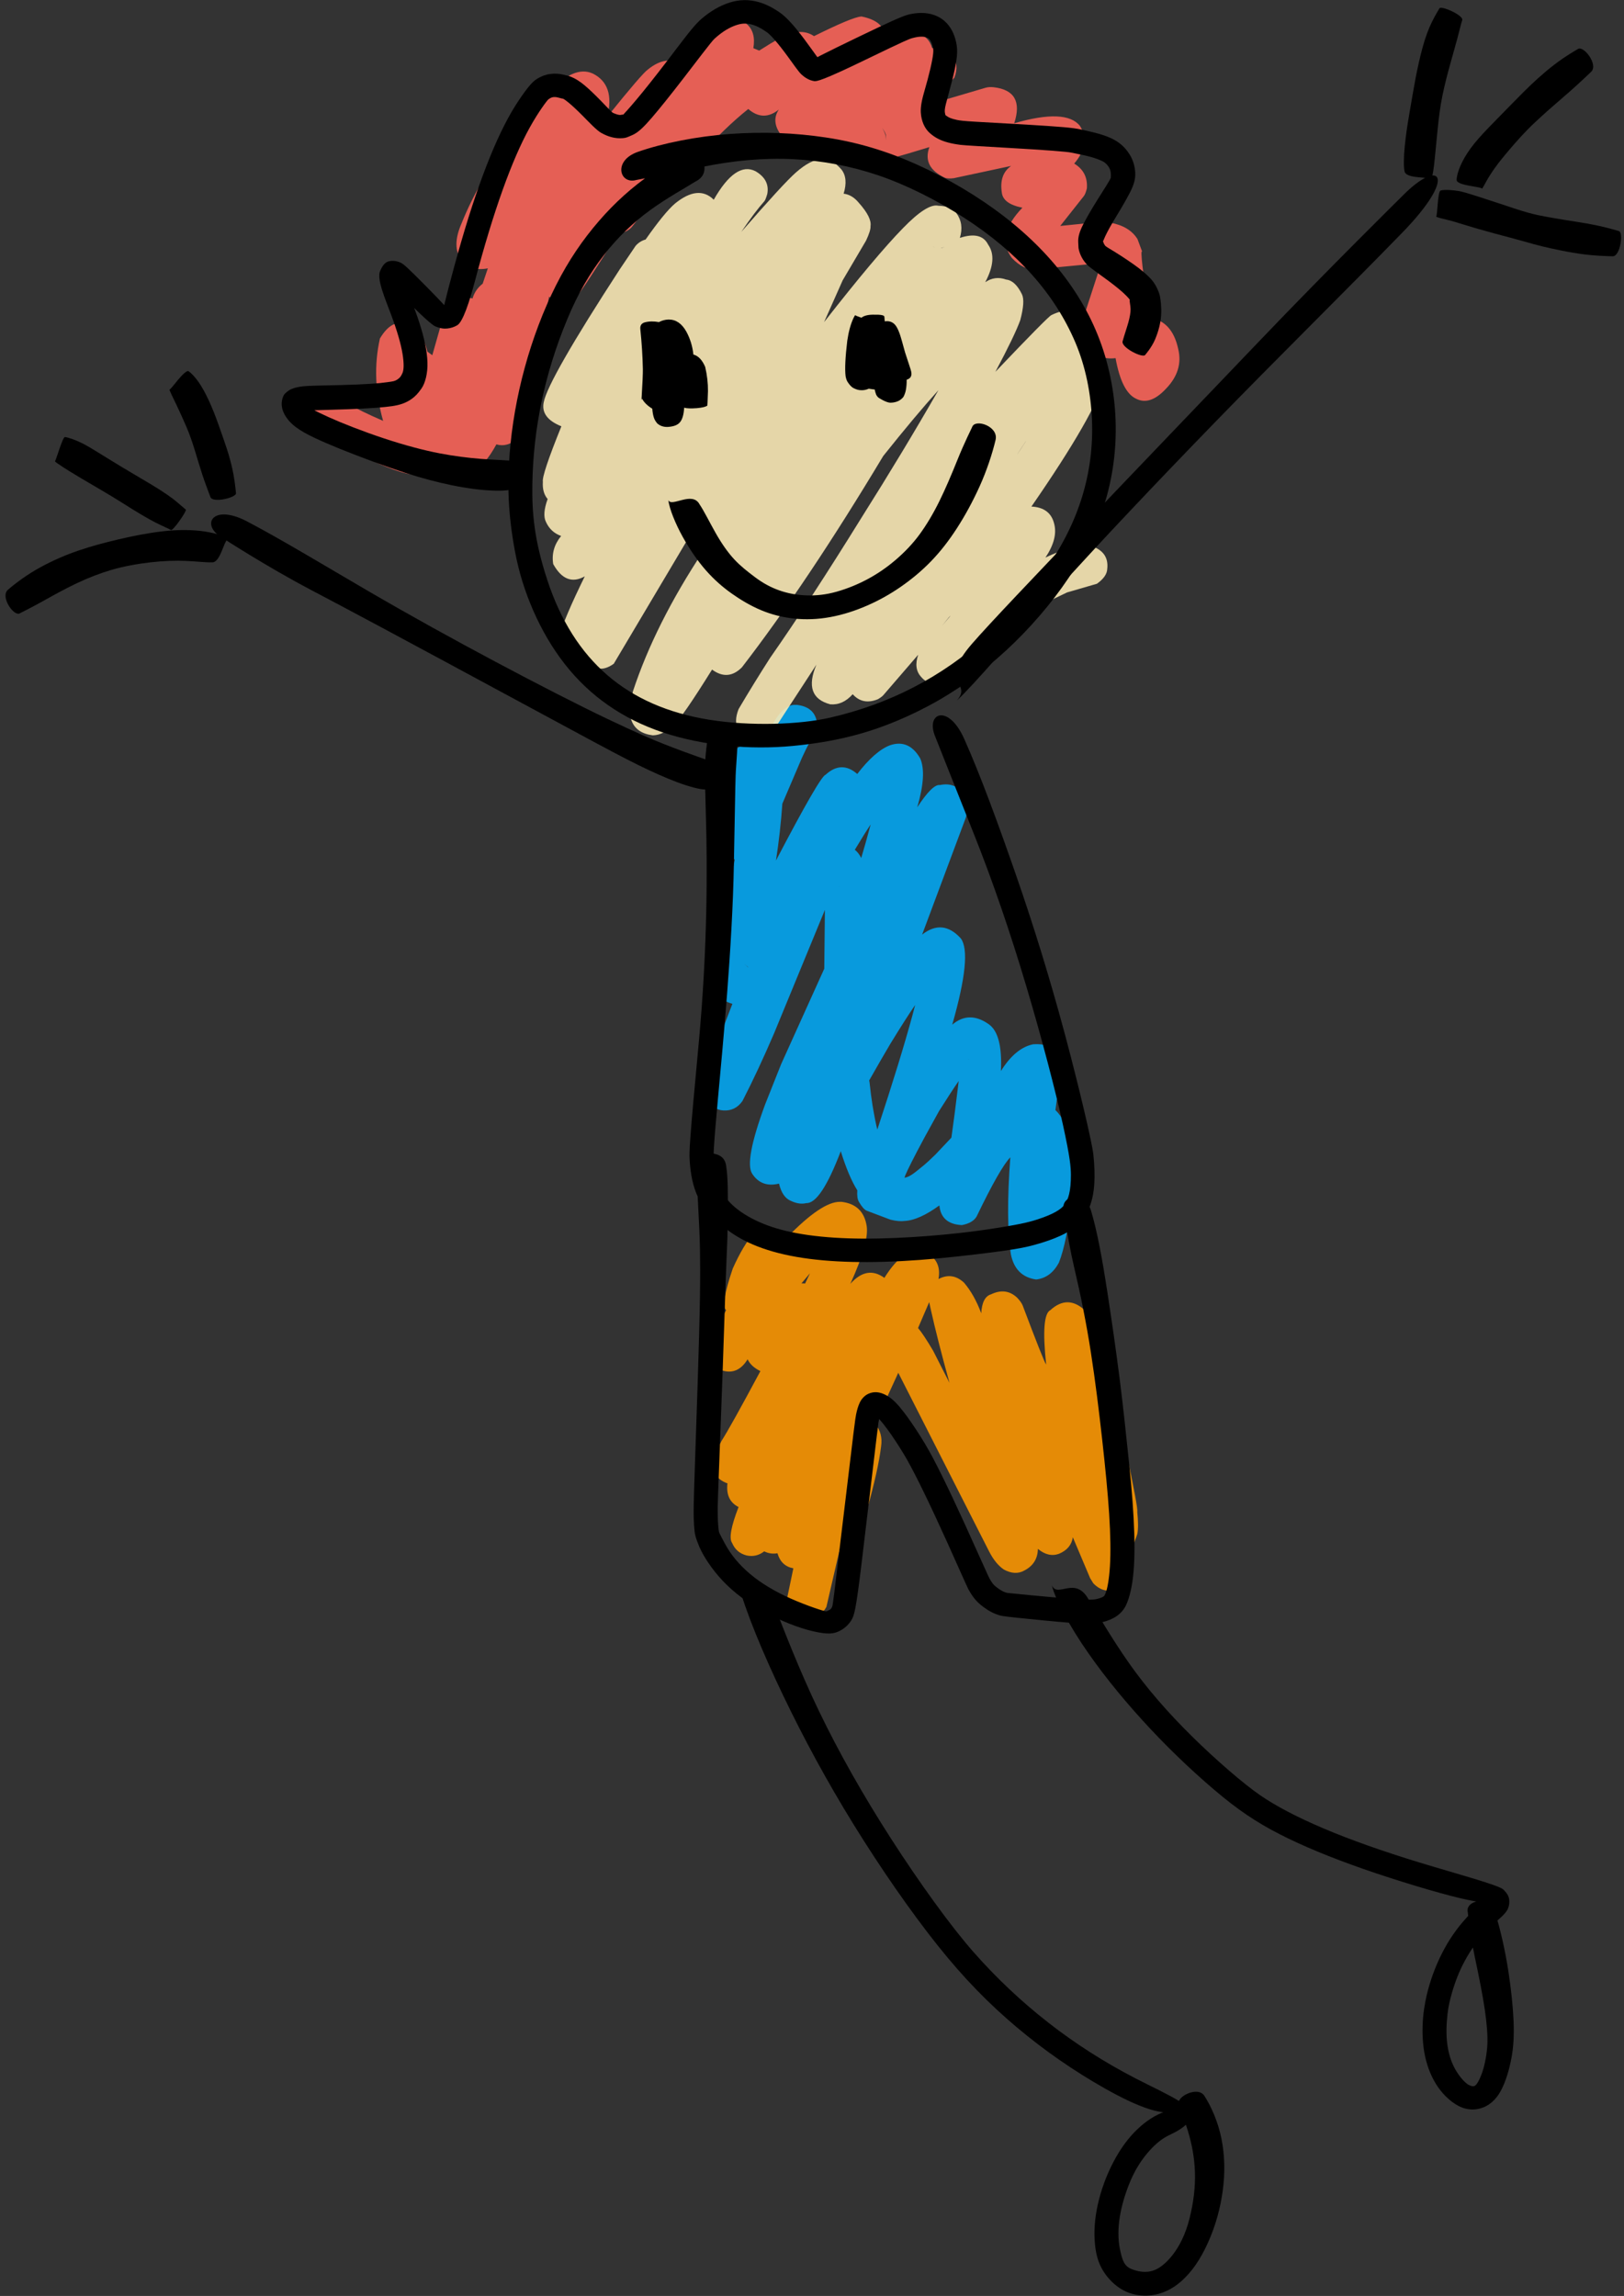 <?xml version="1.0" encoding="UTF-8"?><svg xmlns="http://www.w3.org/2000/svg" xmlns:xlink="http://www.w3.org/1999/xlink" height="453.9" preserveAspectRatio="xMidYMid meet" version="1.0" viewBox="1114.4 559.2 321.1 453.9" width="321.1" zoomAndPan="magnify"><rect x="1114.4" y="559.2" width="321.1" height="453.9" fill="#333333" stroke="none"/><g><g fill="#03a9f4" fill-opacity=".878" id="change1_1"><path d="M1286.544,722.195L1286.347,722.938Q1285.552,725.908,1284.682,728.822Q1284.57,728.596,1284.446,728.39Q1284.392,728.274,1284.047,727.818Q1283.769,727.467,1283.416,727.199Q1285.436,723.848,1286.544,722.195 M1280.251,734.42L1280.273,734.422Q1280.295,734.424,1280.316,734.425Q1280.338,734.427,1280.36,734.428L1280.382,734.429L1280.404,734.43Q1280.426,734.431,1280.448,734.432Q1280.47,734.433,1280.492,734.433L1280.514,734.434L1280.514,734.434Q1280.453,734.434,1280.393,734.432L1280.363,734.432Q1280.334,734.431,1280.304,734.43Q1280.275,734.429,1280.246,734.427Q1280.239,734.427,1280.233,734.427L1280.238,734.42L1280.251,734.42 M1261.646,749.848L1261.728,749.904Q1261.972,750.074,1262.174,750.259Q1262.241,750.321,1262.303,750.385L1262.291,750.385L1262.314,750.414L1262.302,750.414L1262.294,750.431Q1262.169,750.297,1262.141,750.272Q1262.089,750.221,1262.035,750.171Q1261.926,750.072,1261.811,749.98Q1261.665,749.868,1261.633,749.848L1261.646,749.848 M1307.792,768.068L1307.792,768.068L1307.792,768.068L1307.792,768.068L1307.792,768.068L1307.792,768.068L1307.792,768.068L1307.792,768.068L1307.792,768.068L1307.792,768.068L1307.792,768.068L1307.792,768.068 M1305.717,768.545L1305.717,768.545Q1305.921,768.584,1306.13,768.603Q1306.126,768.603,1306.121,768.604Q1306.072,768.599,1306.025,768.594L1305.977,768.588Q1305.93,768.583,1305.884,768.576L1305.838,768.569Q1305.793,768.562,1305.748,768.553L1305.704,768.545L1305.717,768.545 M1295.348,757.881L1294.806,759.931Q1292.493,768.472,1287.868,782.505Q1287.516,781.243,1286.913,777.7Q1286.749,776.664,1286.607,775.569L1286.336,773.236L1286.262,772.784Q1288.656,768.569,1290.476,765.493Q1293.734,760.194,1295.348,757.881 M1264.242,786.413L1264.242,786.413 M1303.951,772.915L1303.785,774.312Q1303.123,779.823,1302.513,784.104L1299.359,787.445Q1297.548,789.192,1297.179,789.468Q1295.456,790.912,1294.763,791.37Q1293.931,791.932,1293.24,792.031Q1293.323,791.437,1295.723,786.83L1297.266,783.935L1300.069,778.854Q1302.716,774.662,1303.951,772.915 M1271.963,698.55L1271.747,698.555Q1268.537,698.254,1265.327,706.29Q1262.171,705.05,1259.277,707.916Q1256.032,711.661,1254.09,716.58Q1253.781,720.342,1256.533,721.814Q1255.551,724.693,1256.371,726.281Q1257.477,728.782,1259.674,729.096Q1258.3,736.943,1255.482,748.773Q1255.062,750.84,1255.024,752.105Q1254.939,756.39,1259.211,757.656Q1252.559,774.58,1254.019,776.21Q1255.304,778.638,1257.434,778.729Q1259.791,778.87,1261.199,776.865Q1264.224,770.992,1267.411,763.583L1277.5,739.086L1277.376,750.707L1268.844,769.587L1265.659,777.598Q1261.533,788.825,1263.123,791.239Q1264.958,794.051,1268.426,793.192Q1269.089,795.937,1270.783,796.61Q1272.462,797.4,1273.823,797.046Q1276.682,797.173,1280.638,786.79Q1282.207,791.822,1283.907,794.521Q1283.797,796.088,1284.223,796.787Q1285.059,798.243,1285.774,798.552L1290.461,800.323Q1292.135,800.733,1293.28,800.574Q1296.115,800.429,1300.136,797.503Q1300.482,801.189,1304.574,801.395Q1306.699,801.001,1307.482,799.726Q1312.149,790.041,1314.162,788.001Q1313.231,800.464,1314.279,807.208Q1315.181,811.57,1319.262,812.147Q1322.141,811.834,1323.761,808.832Q1325.413,804.687,1326.318,795.866Q1327.544,782.938,1323.08,778.663Q1324.414,769.177,1323.588,768.345Q1322.845,765.359,1318.656,765.656Q1315.144,766.381,1312.301,770.939Q1312.657,763.671,1309.945,761.72Q1306.041,758.917,1302.675,761.776Q1306.669,747.832,1304.382,744.73Q1300.805,740.772,1296.721,743.969L1305.217,721.234Q1305.992,719.43,1305.206,716.536Q1303.414,713.732,1300.247,714.4Q1298.792,714.157,1295.755,718.809Q1297.682,712.232,1296.351,709.144Q1294.11,705.256,1290.359,706.539Q1287.371,707.691,1283.897,712.213Q1280.78,709.479,1277.635,712.369Q1276.57,712.607,1267.826,729.323Q1268.692,723.735,1269.085,718.086L1272.975,708.982Q1274.54,705.523,1275.626,704.356Q1275.803,704.15,1276.007,702.947Q1275.964,699.023,1271.963,698.55"/></g><g fill="#fe665a" fill-opacity=".878" id="change2_1"><path d="M1281.171,566.514L1281.171,566.514L1281.17,566.514Q1281.171,566.514,1281.171,566.514 M1290.879,569.298L1290.879,569.298Q1290.879,569.298,1290.879,569.298L1290.879,569.298L1290.879,569.298L1290.879,569.298L1290.879,569.298L1290.879,569.298L1290.879,569.298L1290.879,569.298L1290.879,569.298L1290.879,569.298 M1288.855,584.558L1288.855,584.559Q1289.32,585.151,1289.513,585.724L1289.557,585.867L1289.544,585.868Q1289.555,585.918,1289.582,586.194Q1289.6,586.418,1289.6,586.659Q1289.6,586.779,1289.596,586.904L1289.59,586.904L1289.584,586.693L1289.568,586.484L1289.541,586.276L1289.503,586.071L1289.455,585.869L1289.397,585.669L1289.329,585.473Q1289.255,585.279,1289.163,585.093Q1289.07,584.907,1288.958,584.731L1288.842,584.558L1288.855,584.558 M1181.542,637.753L1181.542,637.753L1181.542,637.753L1181.542,637.753L1181.542,637.753Q1181.542,637.753,1181.542,637.753Q1181.542,637.753,1181.542,637.753L1181.542,637.754L1181.542,637.754L1181.542,637.753 M1284.773,562.465L1284.645,562.467Q1282.826,562.627,1275.344,566.349Q1273.284,564.918,1270.344,565.967Q1269.31,566.148,1264.511,569.203L1263.353,568.725Q1263.906,565.53,1262.001,563.907Q1259.873,562.179,1257.606,563.19Q1255.892,563.479,1249.25,571.875Q1246.072,570.051,1242.503,572.939Q1241.347,573.741,1234.466,582.289Q1236.055,575.972,1231.62,573.746Q1227.886,572.026,1222.88,577.532Q1218.06,582.622,1210.088,594.509Q1207.566,598.606,1205.626,603.442Q1203.692,607.897,1205.59,610.575Q1207.496,612.901,1210.855,612.252L1209.839,615.28Q1208.344,616.443,1207.832,618.207Q1204.135,617.279,1202.636,619.699L1199.877,629.425L1198.894,628.71Q1198.368,626.344,1197.327,625.051Q1196.474,623.939,1194.805,623.352Q1191.91,622.111,1189.518,626.121Q1187.763,633.942,1190.151,642.404Q1185.485,640.377,1183.271,639.046Q1181.453,638.03,1180.456,636.452Q1179.854,636.006,1179.135,635.8Q1175.625,635.093,1174.165,638.472Q1173.083,642.075,1178.251,645.375Q1193.733,653.765,1197.288,652.991Q1201.417,652.808,1203.209,649.73Q1205.215,652.515,1208.355,651.725Q1210.202,651.342,1212.549,647.051Q1214.643,647.672,1216.561,645.988Q1217.586,644.745,1217.639,643.959L1222.969,617.843Q1225.154,619.845,1228.761,617.322Q1229.555,616.583,1236.612,605.352Q1238.459,605.12,1239.357,604.032L1249.354,591.258Q1250.942,591.454,1252.348,590.418Q1257.708,584.441,1262.348,580.749Q1265.33,583.321,1268.393,580.856Q1266.822,583.198,1268.841,585.907Q1271.748,588.343,1274.756,586.039Q1274.563,589.694,1277.889,590.646Q1280.166,591.068,1281.964,589.348Q1283.47,591.63,1287.27,591.215Q1288.789,591.175,1298.16,588.283Q1296.706,592.263,1301.293,594.369Q1301.915,594.566,1302.985,594.427L1314.325,592.001Q1311.929,593.662,1312.483,597.278Q1312.73,599.503,1316.55,600.264Q1311.228,605.771,1314.437,610.167Q1316.74,612.641,1319.246,612.436L1332.143,611.204L1328.026,623.864Q1327.657,625.001,1328.52,627.017Q1331.235,630.491,1334.971,630.003Q1336.178,636.713,1339.036,638.028Q1341.784,639.437,1344.934,636.055Q1348.413,632.462,1347.352,628.168Q1346.165,622.686,1341.711,622.005Q1339.62,608.154,1340.232,608.958L1339.307,606.47Q1337.73,603.925,1333.965,603.232Q1332.397,603.03,1331.813,603.085L1324.031,603.869L1328.68,597.989Q1329.021,597.582,1329.297,596.446Q1329.545,593.207,1326.792,591.539Q1330.139,587.626,1327.932,584.096Q1325.164,580.6,1314.93,583.573Q1317.036,577.165,1310.889,576.45Q1309.989,576.342,1309.272,576.549L1297.784,579.934L1303.099,574.562Q1304.092,571.973,1302.689,570.27Q1301.409,568.527,1298.703,568.703Q1298.056,566.34,1295.554,565.697Q1293.673,565.023,1289.212,567.727Q1290.144,563.564,1284.773,562.465"/></g><g fill="#feedb8" fill-opacity=".878" id="change3_1"><path d="M1298.856,607.953L1298.895,607.966Q1299.012,608.006,1299.132,608.038Q1299.171,608.049,1299.211,608.059Q1299.312,608.083,1299.332,608.087L1299.332,608.087L1299.278,608.077L1299.224,608.065Q1299.17,608.053,1299.116,608.039L1299.061,608.024Q1299.007,608.008,1298.952,607.991L1298.898,607.972L1298.843,607.953L1298.856,607.953 M1301.141,608.072L1301.141,608.072Q1301.064,608.092,1300.989,608.11L1300.914,608.128Q1300.84,608.145,1300.767,608.16Q1300.62,608.19,1300.478,608.211L1300.478,608.212Q1300.499,608.194,1300.533,608.167L1300.52,608.168Q1300.672,608.155,1300.824,608.131Q1300.976,608.107,1301.128,608.072L1301.141,608.072 M1317.244,646.422L1317.13,646.6Q1316.671,647.313,1316.186,648.06L1315.588,648.958L1315.577,648.959L1317.231,646.422L1317.244,646.422 M1225.326,666.537L1225.326,666.537 M1302.315,680.952L1302.138,681.165Q1301.424,682.017,1300.67,682.909L1301.99,681.268L1301.977,681.268L1302.302,680.952L1302.315,680.952 M1277.051,590.695L1276.744,590.706Q1274.673,590.74,1271.743,593.322Q1269.31,595.46,1260.97,605.048Q1263.653,601.081,1265.499,599.014Q1265.735,598.813,1266.107,597.552Q1266.645,594.723,1263.775,593.046Q1259.858,591.069,1255.525,598.684Q1252.5,595.678,1247.881,599.423Q1245.791,601.209,1242.051,606.55Q1240.889,606.872,1240.077,607.798L1236.956,612.421Q1222.842,634.133,1221.917,638.671Q1221.217,641.801,1225.395,643.48Q1221.495,653.117,1221.737,654.455Q1221.595,656.587,1222.678,657.857Q1221.587,660.889,1222.348,662.384Q1223.27,664.42,1225.347,665.159Q1223.29,667.682,1223.782,670.712Q1226.288,675.239,1230.024,673.141Q1225.966,681.398,1224.841,685.349Q1224.332,688.045,1225.884,689.51Q1226.606,690.248,1228.014,690.71Q1229.376,691.058,1230.577,690.462Q1231.546,691.237,1232.754,691.357Q1234.132,691.583,1235.753,690.424L1250.559,665.505Q1251.333,667.601,1253.427,668.189Q1243.925,682.567,1239.551,695.853Q1238.892,698.493,1238.989,700.384Q1239.028,701.117,1239.318,701.789Q1240.291,704.17,1243.476,704.573Q1245.724,704.53,1247.844,702.223Q1249.281,701.057,1255.189,691.572Q1258.326,693.891,1261.084,691.138Q1274.006,674.396,1289.032,649.351Q1295.534,641.204,1299.947,636.336Q1292.966,648.499,1284.754,661.516Q1274.538,678.012,1266.669,689.256Q1263.436,694.302,1260.434,699.384Q1258.527,704.291,1263.922,705.503Q1266.134,705.333,1267.115,703.952L1275.824,690.594Q1273.103,697.014,1278.568,698.442Q1281.036,698.646,1282.994,696.443Q1284.992,698.662,1288.008,697.42Q1288.871,696.901,1289.149,696.521L1295.946,688.638Q1295.02,691.363,1296.503,692.989Q1298.061,694.875,1300.84,694.259Q1301.562,694.033,1302.178,693.537Q1310.779,685.569,1317.009,681.19Q1320.174,678.957,1322.845,677.535L1325.393,676.315L1331.285,674.607Q1333.244,673.202,1333.321,671.715Q1333.749,668.152,1329.827,667.034Q1325.814,667.136,1321.105,669.43Q1323.601,665.695,1322.838,662.766Q1322.06,659.523,1318.333,659.346Q1331.109,640.86,1332.757,634.141Q1333.316,631.733,1332.601,629.997Q1331.638,627.293,1329.101,626.932Q1329.913,624.561,1328.519,622.4Q1326.489,619.424,1322.284,621.492Q1321.608,621.79,1311.211,632.706Q1315.092,625.412,1316.131,622.483Q1317.122,618.754,1316.461,617.379Q1315.134,614.658,1313.34,614.47Q1311.132,613.673,1309.204,614.989Q1311.7,610.306,1309.786,607.576Q1308.43,604.839,1304.186,606.23Q1305.038,603.462,1303.501,601.334Q1302.93,599.999,1299.912,599.869Q1297.727,599.366,1292.926,604.315Q1287.564,609.801,1277.34,622.881L1281.015,614.619L1285.641,606.764Q1286.591,604.734,1286.518,603.905Q1286.803,602.189,1284.181,599.263Q1282.871,597.682,1281.205,597.49Q1282.14,594.44,1280.764,592.702Q1278.887,590.555,1277.051,590.695"/></g><g fill="#fe9800" fill-opacity=".878" id="change4_1"><path d="M1274.534,810.96L1274.49,811.052L1274.091,811.875Q1273.903,812.278,1273.589,812.944Q1273.24,812.901,1272.858,812.924Q1273.671,811.953,1274.144,811.402L1274.521,810.96L1274.534,810.96 M1298.122,816.62L1298.421,818.005Q1299.69,823.739,1302.134,832.589L1298.904,826.241Q1296.949,822.937,1295.918,821.743L1298.122,816.62 M1280.748,796.792L1280.496,796.798Q1276.894,796.728,1269.974,803.877Q1267.105,800.187,1263.34,803.131Q1261.376,805.331,1259.285,809.979Q1256.785,817.328,1257.971,818.196L1254.854,824.474Q1254.639,824.712,1254.427,826.015Q1254.436,828.932,1256.906,830.044Q1260.2,831.229,1262.219,827.926Q1262.888,829.35,1264.746,830.263Q1258.822,841.32,1257.072,844.041Q1255.072,847.84,1255.339,847.923Q1255.082,848.731,1255.729,850.392Q1256.337,851.768,1258.234,852.458Q1257.836,855.823,1260.43,857.135Q1258.185,862.914,1259.161,864.246Q1259.962,866.166,1262.026,866.708Q1263.946,867.107,1265.5,865.895Q1266.774,866.519,1268.122,866.27Q1268.851,868.809,1271.265,869.245L1270.101,874.819Q1269.997,875.11,1270.298,876.384Q1271.419,879.085,1274.151,879.162Q1276.631,879.063,1277.797,876.877L1281.252,861.949Q1284.226,862.103,1285.727,858.081Q1288.031,849.858,1288.603,845.226Q1289.022,842.526,1287.394,840.642L1292.009,830.591L1309.94,865.852Q1311.208,868.36,1312.884,869.488Q1315.125,870.7,1316.913,869.692Q1319.556,868.342,1319.613,865.403Q1321.699,867.132,1323.786,866.377Q1326.184,865.372,1326.523,863.107L1329.939,871.186L1330.575,872.221Q1332.394,874.103,1334.689,873.529Q1336.634,873.019,1337.479,871.004Q1338.13,869.248,1337.002,866.514Q1338.174,865.918,1339.274,862.454Q1339.557,860.976,1339.259,858.067Q1339.473,857.507,1337.062,846.115Q1334.728,836,1330.075,820.155Q1329.754,819.13,1329.015,818.354Q1325.557,815.031,1322.08,818.207Q1320.197,819.126,1321.25,828.969Q1320.757,828.314,1316.606,817.288Q1316.343,816.63,1315.529,815.764Q1313.322,813.664,1310.362,815.076Q1308.592,815.597,1308.412,818.833Q1307.05,815.169,1305.011,812.78Q1302.688,810.625,1299.959,812.06Q1300.648,808.192,1297.131,806.675Q1293.29,805.363,1289.26,811.83Q1285.826,809.312,1282.529,813.011Q1286.263,804.805,1285.761,801.578Q1285.086,797.289,1280.748,796.792"/></g><g id="change5_15"><path d="M1254.028,588.413C1251.56,588.777,1247.213,590.812,1243.313,593.48C1239.412,596.147,1235.915,599.309,1232.794,602.927C1229.673,606.544,1226.869,610.582,1224.338,615.595C1221.806,620.607,1219.702,626.213,1218.154,631.885C1216.605,637.556,1215.599,643.286,1215.151,649.074C1214.704,654.863,1214.813,660.705,1216.246,668.343C1217.678,675.981,1221.072,684.079,1226.036,690.44C1231,696.801,1237.511,701.34,1245.466,703.997C1253.422,706.653,1262.752,707.468,1271.155,706.668C1279.558,705.868,1285.751,704.186,1291.558,701.783C1297.365,699.38,1302.781,696.264,1307.799,692.439C1312.817,688.614,1317.425,684.078,1321.456,679.142C1325.488,674.206,1328.649,669.161,1330.905,663.919C1333.161,658.677,1334.487,653.244,1334.881,647.644C1335.274,642.045,1334.751,636.297,1333.194,630.616C1331.637,624.935,1329.102,619.78,1325.7,615.024C1322.299,610.268,1318.035,605.929,1312.938,601.992C1307.841,598.056,1301.905,594.537,1295.792,591.778C1289.678,589.019,1283.813,587.306,1277.724,586.385C1271.636,585.465,1265.333,585.209,1258.787,585.68C1252.242,586.152,1245.479,587.483,1240.508,589.228C1235.536,590.972,1236.901,595.735,1240.239,594.778C1240.239,594.778,1246.987,593.486,1253.208,592.208C1259.429,590.93,1265.446,590.38,1271.259,590.669C1277.072,590.958,1282.664,592.045,1288.043,593.859C1293.421,595.672,1299.604,598.759,1304.953,602.203C1310.301,605.648,1314.805,609.424,1318.47,613.537C1322.136,617.651,1324.975,622.102,1327.009,626.876C1329.043,631.651,1330.089,636.976,1330.303,642.172C1330.517,647.368,1329.879,652.391,1328.399,657.267C1326.92,662.143,1324.58,666.885,1321.358,671.514C1318.136,676.143,1314.023,680.889,1309.569,684.937C1305.115,688.985,1300.295,692.348,1295.105,695.04C1289.916,697.732,1284.347,699.747,1278.452,701.093C1272.556,702.44,1262.853,702.806,1254.668,701.494C1246.483,700.182,1239.796,697.249,1234.51,692.696C1229.224,688.143,1225.256,681.91,1222.623,673.896C1219.989,665.882,1219.572,660.474,1219.658,654.952C1219.743,649.43,1220.358,643.967,1221.494,638.557C1222.629,633.146,1224.297,627.787,1226.481,622.5C1228.665,617.212,1231.011,613.23,1233.737,609.71C1236.463,606.19,1239.554,603.211,1242.959,600.738C1246.365,598.265,1250.065,596.254,1251.846,595.126C1255.795,593.197,1251.859,589.215,1254.028,588.413 Z"/></g><g id="change5_8"><path d="M1217.451,650.561C1216.291,650.265,1213.934,650.179,1211.43,650.046C1208.926,649.913,1206.258,649.649,1203.427,649.194C1200.596,648.739,1197.603,648.09,1193.506,646.871C1189.409,645.653,1184.989,644.032,1181.654,642.648C1178.319,641.263,1176.104,640.142,1175.17,639.496C1174.236,638.851,1174.417,639.79,1174.597,639.586C1174.777,639.382,1174.333,640.195,1174.088,640.384C1173.842,640.573,1173.922,640.548,1174.223,640.486C1174.524,640.424,1175.002,640.358,1176.646,640.304C1178.291,640.251,1180.909,640.189,1183.136,640.107C1185.363,640.026,1187.203,639.935,1188.667,639.827C1190.131,639.719,1191.243,639.589,1191.889,639.497C1192.535,639.404,1193.261,639.262,1193.957,639.018C1194.652,638.773,1195.304,638.428,1195.897,637.99C1196.49,637.553,1197.019,637.035,1197.741,635.998C1198.463,634.961,1198.994,633.015,1198.916,630.797C1198.838,628.58,1198.284,625.999,1197.308,622.967C1196.332,619.934,1194.927,616.423,1193.892,615.77C1192.857,615.118,1192.704,615.231,1192.423,615.324C1192.141,615.417,1191.846,615.416,1191.688,615.372C1191.529,615.329,1191.522,615.326,1193.472,617.286C1195.421,619.245,1199.45,623.311,1200.48,623.729C1201.511,624.148,1202.18,624.213,1202.863,624.142C1203.546,624.072,1204.207,623.854,1204.799,623.504C1205.39,623.154,1206.472,621.697,1208.308,614.756C1210.144,607.815,1211.966,601.836,1213.773,596.782C1215.579,591.729,1217.371,587.612,1219.12,584.449C1220.87,581.285,1222.589,579.029,1222.823,578.848C1223.057,578.666,1223.315,578.524,1223.557,578.451C1223.8,578.379,1224.067,578.361,1224.406,578.41C1224.745,578.46,1225.51,578.702,1225.636,578.696C1225.762,578.689,1226.127,578.92,1226.832,579.497C1227.537,580.075,1228.499,580.967,1229.681,582.162C1230.863,583.357,1232.389,584.982,1233.258,585.462C1234.127,585.942,1234.787,586.19,1235.461,586.351C1236.134,586.513,1236.823,586.574,1237.518,586.514C1238.212,586.453,1238.302,586.388,1239.443,585.896C1240.585,585.404,1241.727,584.275,1243.286,582.464C1244.844,580.652,1246.891,578.099,1249.451,574.787C1252.012,571.476,1255.041,567.444,1255.626,566.903C1256.211,566.362,1256.863,565.836,1257.508,565.404C1258.152,564.972,1258.788,564.631,1259.417,564.375C1260.047,564.12,1260.648,563.95,1261.144,563.892C1261.64,563.835,1262.148,563.856,1262.681,563.963C1263.215,564.069,1263.785,564.269,1264.396,564.575C1265.007,564.88,1265.726,565.346,1266.087,565.611C1266.449,565.877,1266.978,566.4,1267.677,567.206C1268.376,568.012,1269.22,569.086,1270.193,570.421C1271.166,571.756,1272.326,573.422,1272.804,573.862C1273.282,574.302,1273.635,574.551,1274.023,574.765C1274.41,574.979,1274.852,575.147,1275.364,575.235C1275.877,575.322,1277.113,575.085,1285.343,571.1C1293.574,567.115,1294.164,566.907,1294.803,566.731C1295.442,566.555,1295.984,566.466,1296.42,566.45C1296.857,566.434,1297.191,566.474,1297.467,566.564C1297.742,566.653,1297.926,566.741,1298.046,566.841C1298.168,566.942,1298.298,567.106,1298.44,567.369C1298.581,567.633,1298.719,568.013,1298.832,568.496C1298.946,568.978,1298.965,569.184,1298.903,569.807C1298.842,570.43,1298.665,571.421,1298.364,572.724C1298.064,574.027,1297.64,575.625,1297.073,577.584C1296.506,579.543,1296.416,580.728,1296.47,581.508C1296.524,582.288,1296.688,583.039,1296.997,583.758C1297.306,584.477,1297.787,585.129,1298.303,585.561C1298.819,585.993,1299.197,586.277,1299.819,586.604C1300.442,586.931,1301.115,587.18,1301.846,587.374C1302.577,587.569,1303.375,587.718,1304.288,587.836C1305.2,587.953,1309.827,588.205,1313.603,588.425C1317.38,588.644,1320.329,588.83,1322.44,588.991C1324.551,589.152,1325.797,589.281,1326.17,589.365C1326.543,589.449,1327.835,589.687,1328.846,589.918C1329.857,590.148,1330.695,590.391,1331.351,590.633C1332.007,590.875,1332.469,591.099,1332.718,591.261C1332.967,591.423,1333.33,591.785,1333.562,592.124C1333.794,592.463,1333.93,592.798,1333.993,593.169C1334.057,593.54,1334.044,593.985,1334.032,594.297C1334.019,594.61,1332.598,596.762,1331.373,598.72C1330.149,600.678,1329.227,602.285,1328.568,603.573C1327.909,604.862,1327.522,605.991,1327.589,607.089C1327.656,608.187,1327.604,608.151,1327.738,608.672C1327.872,609.193,1328.07,609.695,1328.33,610.163C1328.59,610.632,1328.901,611.068,1329.418,611.605C1329.936,612.143,1332.023,613.573,1333.608,614.754C1335.193,615.936,1336.346,616.906,1337.03,617.6C1337.714,618.295,1337.873,618.547,1337.773,618.547C1337.674,618.547,1337.934,619.623,1337.941,620.309C1337.948,620.995,1337.797,621.885,1337.485,622.991C1337.173,624.097,1336.708,625.428,1336.364,626.67C1336.022,627.913,1340.456,630.121,1340.845,629.34C1340.845,629.34,1342.103,627.919,1342.786,626.296C1343.469,624.673,1343.872,623.08,1343.979,621.521C1344.085,619.962,1343.881,618.451,1343.743,617.755C1343.605,617.059,1343.011,615.547,1342.101,614.51C1341.19,613.473,1339.991,612.482,1338.447,611.392C1336.902,610.303,1334.986,609.086,1334.035,608.523C1333.083,607.96,1332.962,607.837,1332.879,607.725C1332.796,607.613,1332.735,607.517,1332.691,607.428C1332.647,607.34,1332.623,607.248,1332.526,607.02C1332.43,606.791,1332.417,607.162,1332.669,606.507C1332.921,605.852,1333.523,604.653,1334.477,603.041C1335.431,601.428,1336.702,599.411,1337.729,597.429C1338.757,595.447,1338.907,594.39,1338.858,593.338C1338.809,592.287,1338.548,591.268,1338.079,590.33C1337.611,589.392,1336.961,588.56,1336.238,587.916C1335.516,587.271,1334.769,586.822,1333.925,586.451C1333.081,586.08,1332.127,585.763,1331.05,585.481C1329.973,585.2,1328.767,584.945,1328.057,584.788C1327.346,584.631,1326.362,584.482,1324.72,584.341C1323.078,584.201,1320.645,584.033,1317.398,583.838C1314.15,583.644,1310.083,583.428,1307.457,583.275C1304.83,583.123,1304.157,583.024,1303.6,582.907C1303.043,582.789,1302.609,582.661,1302.306,582.538C1302.005,582.415,1301.84,582.318,1301.592,582.144C1301.343,581.97,1301.363,581.988,1301.343,581.95C1301.324,581.913,1301.273,581.763,1301.227,581.474C1301.181,581.185,1301.166,580.759,1301.426,579.745C1301.685,578.73,1302.208,576.875,1302.613,575.281C1303.019,573.686,1303.309,572.344,1303.481,571.226C1303.654,570.107,1303.7,569.151,1303.576,568.268C1303.452,567.385,1303.223,566.567,1302.898,565.809C1302.573,565.051,1302.136,564.36,1301.573,563.762C1301.011,563.164,1300.332,562.691,1299.608,562.37C1298.883,562.049,1298.039,561.841,1297.168,561.78C1296.297,561.72,1295.407,561.79,1294.498,561.974C1293.589,562.158,1292.653,562.445,1287.983,564.657C1283.313,566.87,1275.098,570.854,1275.63,570.754C1276.164,570.654,1276.269,570.679,1276.277,570.681C1276.286,570.682,1276.216,570.639,1276.088,570.542C1275.961,570.446,1276.075,570.61,1274.995,569.092C1273.916,567.573,1272.921,566.251,1272.034,565.155C1271.147,564.059,1270.352,563.183,1269.605,562.502C1268.858,561.821,1268.245,561.423,1267.356,560.895C1266.466,560.367,1265.518,559.941,1264.547,559.65C1263.576,559.36,1262.587,559.215,1261.594,559.225C1260.601,559.235,1259.615,559.404,1258.64,559.716C1257.665,560.028,1256.729,560.448,1255.822,560.973C1254.916,561.499,1254.04,562.125,1253.193,562.848C1252.346,563.571,1251.382,564.554,1248.492,568.38C1245.601,572.206,1243.251,575.225,1241.431,577.453C1239.612,579.682,1238.346,581.1,1237.912,581.552C1237.477,582.004,1237.915,581.766,1237.521,581.851C1237.128,581.935,1236.98,581.938,1236.762,581.906C1236.543,581.873,1236.251,581.789,1235.89,581.638C1235.529,581.486,1235.534,581.574,1234.225,580.189C1232.915,578.804,1231.728,577.62,1230.708,576.698C1229.688,575.776,1228.799,575.099,1227.852,574.632C1226.906,574.164,1226.511,574.148,1225.767,573.957C1225.023,573.767,1224.087,573.699,1223.158,573.83C1222.23,573.962,1221.351,574.295,1220.562,574.802C1219.774,575.309,1218.965,576.096,1217.013,578.983C1215.06,581.87,1213.149,585.634,1211.267,590.265C1209.384,594.897,1207.507,600.404,1205.646,606.804C1203.785,613.205,1201.94,620.412,1202.18,619.953C1202.42,619.494,1202.408,619.5,1202.399,619.502C1202.39,619.504,1202.343,619.505,1202.223,619.484C1202.102,619.463,1202.686,619.888,1198.74,615.893C1194.794,611.897,1194.197,611.419,1193.64,611.141C1193.083,610.863,1192.398,610.713,1191.652,610.793C1190.905,610.873,1190.238,611.188,1189.551,612.782C1188.863,614.375,1190.549,618.256,1191.734,621.418C1192.918,624.581,1193.666,627.169,1193.986,629.13C1194.306,631.091,1194.258,632.342,1193.968,632.97C1193.679,633.598,1193.522,633.77,1193.302,633.967C1193.082,634.164,1192.86,634.31,1192.625,634.417C1192.391,634.524,1192.131,634.598,1191.729,634.65C1191.328,634.701,1190.579,634.827,1189.508,634.933C1188.437,635.038,1186.933,635.135,1185.017,635.217C1183.102,635.298,1180.781,635.36,1178.038,635.413C1175.295,635.465,1174.446,635.543,1173.81,635.64C1173.174,635.737,1172.596,635.876,1172.003,636.127C1171.41,636.378,1170.715,636.955,1170.515,637.325C1170.316,637.695,1169.594,639.217,1170.685,641.178C1171.776,643.14,1173.71,644.388,1176.554,645.74C1179.398,647.093,1183.236,648.627,1188.093,650.43C1192.951,652.232,1196.201,653.261,1199.294,654.082C1202.387,654.903,1205.37,655.517,1208.248,655.884C1211.126,656.25,1213.895,656.323,1215.265,656.032C1217.849,655.645,1216.236,650.657,1217.451,650.561 Z"/></g><g id="change5_2"><path d="M1246.606,622.372L1246.54,622.373Q1245.541,622.413,1244.686,622.879Q1243.142,622.597,1241.87,622.934Q1240.895,623.22,1241.006,624.287Q1241.427,628.296,1241.506,632.158Q1241.518,632.783,1241.457,634.213L1241.238,638.279L1241.343,638.007Q1241.923,639.112,1243.368,639.996Q1243.454,641.095,1243.696,641.794Q1243.873,642.335,1244.356,642.91Q1245.207,643.657,1246.451,643.603Q1248.227,643.491,1248.88,642.628Q1249.558,641.79,1249.674,639.799Q1250.435,640.022,1252.204,639.89Q1253.834,639.739,1254.243,639.386Q1254.284,639.609,1254.38,636.526Q1254.405,634.212,1253.832,631.737Q1252.956,629.679,1251.498,629.291Q1251.234,626.811,1250.09,624.733Q1248.745,622.351,1246.606,622.372 Z"/></g><g id="change5_5"><path d="M1287.58,621.414L1287.436,621.415Q1285.552,621.347,1284.721,622.01Q1283.635,621.645,1283.485,621.5Q1283.338,621.693,1283.167,622.053Q1282.33,623.802,1281.925,626.553Q1281.337,631.444,1281.591,633.563Q1281.743,634.379,1282.035,634.774Q1282.605,635.634,1283.141,635.918Q1283.946,636.326,1284.564,636.338Q1285.37,636.404,1286.188,636.039Q1286.713,636.135,1287.35,636.204Q1287.455,636.759,1287.638,637.224Q1287.869,637.663,1288.188,637.88Q1289.841,638.898,1290.637,638.808Q1292.211,638.716,1293.035,637.656Q1293.385,636.969,1293.504,636.324Q1293.686,635.355,1293.666,634.279Q1294.296,634.055,1294.482,633.679Q1294.669,633.303,1294.595,632.856Q1294.596,632.746,1294.437,632.19L1293.352,628.87Q1292.624,626.203,1292.444,625.656Q1292.103,624.576,1291.732,623.929Q1290.943,622.489,1289.333,622.727Q1289.307,622.28,1289.262,621.838Q1289.259,621.717,1289.119,621.615Q1288.707,621.398,1287.58,621.414 Z"/></g><g id="change5_17"><path d="M1246.538,658.058C1246.75,659.804,1247.964,662.776,1249.392,665.343C1250.82,667.909,1252.355,670.113,1253.982,671.966C1255.609,673.82,1257.343,675.311,1259.054,676.524C1260.766,677.738,1262.749,678.932,1264.842,679.813C1266.936,680.694,1269.133,681.251,1271.416,681.489C1273.698,681.727,1276.059,681.654,1278.583,681.19C1281.108,680.726,1283.528,679.931,1285.851,678.919C1288.175,677.907,1290.397,676.667,1292.515,675.198C1294.634,673.729,1296.663,672.049,1298.525,670.12C1300.387,668.192,1302.048,666.037,1303.628,663.588C1305.208,661.14,1306.712,658.398,1308.096,655.343C1309.48,652.289,1310.608,648.878,1311.247,646.172C1311.887,643.465,1307.187,641.9,1306.609,643.637C1306.609,643.637,1304.995,646.912,1303.764,649.971C1302.533,653.03,1301.351,655.821,1300.12,658.313C1298.889,660.806,1297.582,662.983,1296.226,664.84C1294.869,666.697,1293.251,668.377,1291.506,669.872C1289.762,671.368,1287.91,672.637,1285.957,673.685C1284.005,674.733,1281.951,675.569,1279.83,676.173C1277.709,676.777,1275.749,676.97,1273.847,676.905C1271.945,676.841,1270.168,676.509,1268.502,675.924C1266.835,675.339,1265.267,674.498,1263.727,673.341C1262.187,672.183,1260.794,671.096,1259.566,669.77C1258.339,668.443,1257.131,666.737,1255.945,664.655C1254.759,662.574,1253.563,660.133,1252.723,658.918C1251.278,656.177,1247.143,659.585,1246.538,658.058 Z"/></g><g id="change5_1"><path d="M1254.984,702.984C1254.636,703.66,1254.343,705.019,1254.164,706.329C1253.985,707.639,1253.872,708.894,1253.815,710.091C1253.759,711.288,1253.742,712.428,1253.988,721.182C1254.234,729.937,1254.366,746.178,1252.528,765.691C1250.69,785.204,1250.674,786.919,1250.752,788.379C1250.83,789.838,1251,791.192,1251.27,792.445C1251.54,793.697,1251.918,794.849,1252.435,795.925C1252.951,797,1255.39,800.63,1259.684,803.36C1263.977,806.091,1269.799,807.707,1277.145,808.361C1284.491,809.016,1293.401,808.735,1303.906,807.572C1314.41,806.408,1316.877,805.871,1318.913,805.313C1320.948,804.755,1322.688,804.147,1324.151,803.468C1325.613,802.789,1326.815,802.003,1327.693,801.103C1328.572,800.202,1329.279,799.2,1329.811,797.86C1330.343,796.519,1330.648,794.999,1330.761,793.286C1330.873,791.572,1330.813,789.651,1330.579,787.424C1330.344,785.197,1327.764,774.12,1324.878,763.389C1321.992,752.657,1318.787,742.26,1315.287,732.187C1311.787,722.114,1308.191,712.282,1305.029,705.238C1301.867,698.194,1297.312,700.14,1299.33,704.862C1299.33,704.862,1303.093,714.379,1306.943,724.036C1310.793,733.692,1314.208,743.74,1317.307,754.129C1320.407,764.517,1323.19,775.246,1324.587,781.654C1325.984,788.062,1326.134,789.918,1326.139,791.487C1326.145,793.055,1326.019,794.322,1325.788,795.269C1325.556,796.217,1325.258,796.839,1324.877,797.35C1324.496,797.86,1324.022,798.269,1323.152,798.767C1322.281,799.265,1321.025,799.792,1319.403,800.312C1317.781,800.832,1315.806,801.334,1309.333,802.294C1302.861,803.255,1293.121,804.106,1285.081,804.068C1277.04,804.03,1270.73,803.139,1266.196,801.466C1261.661,799.794,1258.861,797.482,1257.747,795.699C1256.632,793.918,1256.333,793.206,1256.087,792.346C1255.841,791.487,1255.656,790.478,1255.542,789.323C1255.427,788.169,1255.39,786.87,1256.344,776.479C1257.299,766.087,1259.216,746.429,1259.503,729.999C1259.79,713.569,1259.834,712.604,1259.899,711.534C1259.965,710.463,1260.049,709.324,1260.123,708.116C1260.198,706.907,1260.237,705.624,1260.102,704.947C1260.049,703.576,1254.903,703.678,1254.984,702.984 Z"/></g><g id="change5_12"><path d="M1252.529,785.931C1252.081,788.137,1252.161,792.04,1252.322,795.216C1252.483,798.393,1252.612,800.844,1252.685,802.563C1252.756,804.281,1252.783,805.24,1252.808,806.727C1252.832,808.214,1252.864,811.391,1252.793,815.768C1252.722,820.146,1252.563,825.717,1252.348,832.481C1252.132,839.245,1251.85,847.199,1251.687,852.212C1251.524,857.224,1251.535,858.344,1251.565,859.325C1251.595,860.306,1251.648,861.154,1251.731,861.886C1251.814,862.618,1251.938,863.261,1252.681,865.008C1253.425,866.755,1255.091,869.376,1257.293,871.708C1259.495,874.04,1262.216,876.072,1265.427,877.829C1268.639,879.585,1272.344,881.059,1275.27,881.721C1278.197,882.384,1279.285,882.162,1280.284,881.69C1281.284,881.217,1282.124,880.478,1282.714,879.54C1283.303,878.601,1283.634,877.545,1284.759,868.205C1285.884,858.864,1287.956,841.253,1288.082,840.469C1288.207,839.684,1288.34,839.096,1288.451,838.751C1288.562,838.405,1288.584,838.359,1288.227,838.616C1287.87,838.873,1287.757,838.943,1287.505,838.873C1287.254,838.803,1287.468,838.952,1288.091,839.595C1288.715,840.238,1289.583,841.337,1290.639,842.859C1291.695,844.38,1292.918,846.311,1293.783,847.842C1294.648,849.373,1295.755,851.519,1297.093,854.272C1298.431,857.024,1299.995,860.378,1301.783,864.328C1303.57,868.279,1305.579,872.848,1305.876,873.396C1306.173,873.943,1306.458,874.401,1306.762,874.823C1307.065,875.245,1307.391,875.631,1307.751,875.981C1308.109,876.33,1308.411,876.565,1308.891,876.926C1309.372,877.286,1309.893,877.617,1310.432,877.897C1310.971,878.176,1311.527,878.399,1312.101,878.559C1312.674,878.72,1313.306,878.819,1321.034,879.574C1328.761,880.328,1330.285,880.26,1331.427,880.079C1332.568,879.897,1333.6,879.585,1334.528,879.097C1335.457,878.61,1336.249,877.901,1336.778,877.027C1337.306,876.152,1337.932,874.389,1338.299,871.882C1338.666,869.375,1338.781,866.218,1338.667,862.355C1338.552,858.492,1338.214,853.905,1337.657,848.599C1337.099,843.293,1336.506,837.463,1335.762,831.641C1335.018,825.82,1334.181,820.032,1333.293,814.264C1332.405,808.495,1331.378,802.759,1330.139,798.593C1328.901,794.427,1324.072,795.533,1324.716,798.343C1324.716,798.343,1325.457,804.061,1326.763,809.64C1328.069,815.219,1329.209,820.854,1330.09,826.555C1330.971,832.256,1331.68,838.005,1332.312,843.672C1332.944,849.339,1333.434,854.32,1333.707,858.532C1333.979,862.743,1334.022,866.174,1333.862,868.794C1333.702,871.414,1333.357,873.166,1333.089,873.894C1332.82,874.623,1332.767,874.692,1332.576,874.826C1332.385,874.96,1331.982,875.134,1331.348,875.292C1330.713,875.449,1329.856,875.56,1325.661,875.228C1321.467,874.897,1313.773,874.156,1313.568,874.112C1313.363,874.069,1313.117,873.99,1312.851,873.872C1312.584,873.755,1312.297,873.594,1311.988,873.386C1311.68,873.177,1311.303,872.878,1311.158,872.759C1311.013,872.641,1310.88,872.502,1310.722,872.303C1310.563,872.103,1310.386,871.843,1310.195,871.522C1310.004,871.202,1309.852,870.925,1307.904,866.566C1305.955,862.207,1304.228,858.425,1302.719,855.229C1301.211,852.033,1299.918,849.419,1298.834,847.378C1297.749,845.337,1296.865,843.867,1295.628,841.972C1294.391,840.076,1293.29,838.549,1292.297,837.368C1291.304,836.187,1290.351,835.319,1289.108,834.784C1287.865,834.248,1286.863,834.392,1286.077,834.756C1285.292,835.12,1284.706,835.815,1284.384,836.508C1284.063,837.201,1283.845,837.951,1283.671,838.815C1283.497,839.68,1283.351,840.702,1281.255,858.313C1279.158,875.923,1279.07,876.479,1278.949,876.795C1278.827,877.11,1278.697,877.281,1278.516,877.408C1278.336,877.535,1278.022,877.649,1277.814,877.75C1277.606,877.852,1273.939,876.652,1270.73,875.22C1267.522,873.787,1264.848,872.166,1262.704,870.362C1260.559,868.558,1258.917,866.586,1257.732,864.375C1256.547,862.163,1256.575,862.191,1256.513,861.791C1256.45,861.391,1256.394,860.789,1256.354,860.009C1256.315,859.229,1256.297,858.283,1256.302,857.202C1256.308,856.121,1256.65,847.378,1256.934,839.814C1257.218,832.249,1257.444,825.873,1257.606,820.684C1257.768,815.494,1257.926,811.49,1258.03,808.679C1258.134,805.869,1258.178,805.355,1258.217,804.049C1258.257,802.743,1258.28,800.743,1258.305,798.028C1258.33,795.313,1258.327,791.879,1258.007,789.93C1257.626,785.787,1252.59,788.125,1252.529,785.931 Z"/></g><g id="change5_13"><path d="M1259.961,870.42C1260.703,874.713,1263.922,882.964,1267.793,891.303C1271.663,899.643,1276.103,908.129,1281.245,916.717C1286.388,925.304,1292.247,933.984,1297.724,941.152C1303.201,948.32,1308.086,953.524,1313.393,958.218C1318.7,962.912,1324.433,967.087,1330.578,970.756C1336.723,974.426,1343.288,977.573,1346.225,976.632C1349.163,975.691,1347.016,975.857,1344.975,976.558C1342.934,977.26,1341.046,978.462,1339.318,980.108C1337.589,981.754,1336.01,983.829,1334.563,986.578C1333.117,989.327,1332.093,992.211,1331.472,994.972C1330.851,997.733,1330.655,1000.377,1330.899,1002.894C1331.143,1005.412,1331.843,1007.781,1333.977,1010.021C1336.111,1012.261,1338.605,1013.092,1341.113,1013.028C1343.622,1012.965,1345.957,1011.964,1347.975,1010.179C1349.993,1008.395,1351.732,1005.922,1353.249,1002.552C1354.766,999.183,1355.73,995.616,1356.185,992.122C1356.641,988.628,1356.561,985.212,1355.888,981.914C1355.216,978.616,1353.834,975.537,1352.518,973.518C1351.201,971.5,1346.819,973.808,1347.54,975.177C1347.54,975.177,1348.513,977.986,1349.3,980.571C1350.088,983.156,1350.575,985.83,1350.666,988.679C1350.756,991.529,1350.4,994.574,1349.6,997.761C1348.801,1000.949,1347.554,1003.352,1346.189,1005.067C1344.825,1006.783,1343.519,1007.753,1342.264,1008.127C1341.009,1008.502,1339.633,1008.37,1338.171,1007.801C1336.71,1007.232,1336.349,1006.103,1335.928,1004.285C1335.507,1002.468,1335.42,1000.464,1335.697,998.255C1335.973,996.046,1336.612,993.625,1337.628,991.045C1338.644,988.466,1339.88,986.514,1341.199,984.934C1342.518,983.354,1343.837,982.227,1345.147,981.521C1346.456,980.815,1347.773,980.482,1349.908,978.302C1352.044,976.121,1345.179,973.311,1338.997,970.125C1332.816,966.939,1327.049,963.257,1321.695,959.078C1316.34,954.899,1311.388,950.232,1306.851,945.074C1302.313,939.915,1296.112,931.292,1290.621,922.76C1285.13,914.227,1280.352,905.815,1276.342,897.498C1272.332,889.182,1269.207,880.928,1267.639,876.968C1264.842,868.944,1261.19,874.484,1259.961,870.42 Z"/></g><g id="change5_7"><path d="M1322.375,872.62C1323.099,875.554,1325.996,880.873,1329.572,885.996C1333.148,891.118,1337.288,896.109,1341.917,901.055C1346.546,906.002,1351.76,910.835,1356.137,914.412C1360.513,917.988,1364.35,920.354,1369.153,922.676C1373.957,924.998,1379.748,927.284,1386.532,929.56C1393.316,931.835,1401.1,934.101,1404.684,934.811C1408.268,935.521,1408.269,935.521,1408.244,935.424C1408.22,935.326,1408.213,935.144,1408.257,934.944C1408.302,934.745,1408.378,934.596,1407.955,934.904C1407.531,935.211,1406.354,936.262,1405.274,937.36C1404.195,938.458,1403.207,939.599,1402.323,940.792C1401.44,941.985,1400.66,943.226,1400.025,944.39C1399.391,945.555,1398.846,946.693,1398.35,947.885C1397.854,949.077,1397.413,950.327,1397.024,951.631C1396.635,952.935,1396.289,954.292,1395.975,956.362C1395.661,958.433,1395.559,960.945,1395.79,963.281C1396.02,965.617,1396.589,967.772,1397.519,969.72C1398.449,971.668,1399.74,973.377,1401.49,974.712C1403.239,976.048,1405.091,976.533,1406.952,976.061C1408.813,975.589,1410.217,974.282,1411.166,972.499C1412.114,970.716,1412.778,968.482,1413.217,966.206C1413.657,963.929,1413.783,961.592,1413.666,958.78C1413.549,955.968,1413.212,952.649,1412.623,948.811C1412.034,944.973,1411.075,940.637,1409.981,937.207C1408.888,933.777,1404.064,934.903,1404.606,937.225C1404.606,937.225,1405.13,941.973,1405.985,946.008C1406.841,950.043,1407.535,953.507,1407.964,956.41C1408.394,959.314,1408.559,961.638,1408.483,963.361C1408.407,965.084,1408.014,967.313,1407.483,968.851C1406.952,970.39,1406.434,971.212,1406.137,971.454C1405.84,971.697,1405.597,971.713,1404.964,971.457C1404.33,971.201,1403.374,970.228,1402.549,968.972C1401.723,967.717,1401.128,966.259,1400.771,964.564C1400.414,962.868,1400.311,960.92,1400.479,958.715C1400.647,956.511,1400.901,955.362,1401.212,954.158C1401.523,952.955,1401.882,951.814,1402.277,950.734C1402.672,949.653,1403.112,948.635,1403.596,947.672C1404.08,946.709,1404.689,945.619,1405.374,944.589C1406.058,943.559,1406.832,942.558,1407.699,941.585C1408.566,940.613,1409.532,939.673,1410.642,938.724C1411.752,937.775,1412.323,937.081,1412.556,936.521C1412.789,935.961,1412.871,935.345,1412.799,934.758C1412.728,934.171,1412.541,933.655,1411.662,932.766C1410.783,931.877,1402.346,929.633,1395.014,927.392C1387.682,925.15,1381.383,922.918,1376.13,920.687C1370.878,918.457,1366.674,916.257,1363.526,914.088C1360.378,911.92,1354.946,907.264,1350.127,902.516C1345.308,897.768,1341.096,892.932,1337.596,887.942C1334.095,882.952,1331.217,877.898,1329.709,875.533C1327.033,870.545,1323.543,875.243,1322.375,872.62 Z"/></g><g id="change5_14"><path d="M1303.584,697.701C1307.13,694.393,1314.27,685.932,1323.11,676.133C1331.949,666.333,1342.474,655.197,1354.627,642.681C1366.781,630.164,1380.731,616.435,1391.707,605.147C1402.683,593.859,1399.161,590.375,1391.779,597.84C1391.779,597.84,1376.823,612.585,1363.774,626.238C1350.726,639.892,1339.104,651.976,1329.009,662.595C1318.915,673.213,1310.234,682.269,1306.575,686.483C1299.736,694.355,1306.765,694.042,1303.584,697.701 Z"/></g><g id="change5_16"><path d="M1256.404,710.407C1255.804,710.014,1254.302,709.478,1252.419,708.814C1250.536,708.15,1248.28,707.327,1245.675,706.298C1243.069,705.268,1240.132,704.005,1234.507,701.329C1228.882,698.653,1220.707,694.468,1212.403,690.047C1204.1,685.626,1195.665,680.976,1187.149,676.016C1178.632,671.056,1170.013,665.825,1163.207,662.261C1156.4,658.698,1153.938,662.996,1158.381,665.541C1158.381,665.541,1166.984,671.142,1175.864,675.815C1184.745,680.488,1193.383,685.129,1201.814,689.682C1210.246,694.235,1218.491,698.665,1226.535,703.018C1234.579,707.37,1237.737,709.033,1240.587,710.435C1243.437,711.838,1246.009,712.984,1248.323,713.848C1250.636,714.713,1252.708,715.257,1253.742,715.278C1255.528,715.431,1255.652,710.276,1256.404,710.407 Z"/></g><g id="change5_3"><path d="M1397.37,594.793C1397.679,594.027,1397.899,592.392,1398.08,590.602C1398.262,588.813,1398.44,586.865,1398.653,584.761C1398.867,582.657,1399.13,580.397,1399.586,578.174C1400.042,575.95,1400.576,573.885,1401.098,572.017C1401.62,570.149,1402.094,568.469,1402.505,566.968C1402.917,565.467,1403.212,564.117,1403.514,563.172C1403.816,562.227,1399.281,560.236,1399.009,560.855C1399.009,560.855,1398.253,562.062,1397.529,563.523C1396.805,564.983,1396.206,566.665,1395.688,568.543C1395.17,570.422,1394.704,572.487,1394.272,574.762C1393.841,577.036,1393.437,579.501,1393.042,581.772C1392.646,584.042,1392.335,586.179,1392.145,588.188C1391.955,590.197,1391.906,592.075,1392.095,592.991C1392.271,594.715,1397.382,593.984,1397.37,594.793 Z"/></g><g id="change5_10"><path d="M1407.415,596.522C1407.621,596.281,1407.915,595.706,1408.316,594.984C1408.717,594.263,1409.259,593.385,1409.986,592.374C1410.714,591.362,1411.626,590.22,1412.974,588.641C1414.323,587.062,1415.97,585.2,1417.811,583.471C1419.653,581.741,1421.582,580.045,1423.568,578.344C1425.554,576.644,1427.511,574.826,1429.002,573.396C1430.494,571.967,1427.445,568.062,1426.358,568.911C1426.358,568.911,1423.902,570.296,1421.707,571.991C1419.512,573.685,1417.503,575.531,1415.602,577.428C1413.701,579.324,1411.87,581.229,1410.054,583.077C1408.238,584.925,1407.014,586.215,1405.952,587.519C1404.89,588.824,1404.044,590.119,1403.419,591.41C1402.795,592.702,1402.415,593.997,1402.407,594.748C1402.348,595.942,1407.465,596.078,1407.415,596.522 Z"/></g><g id="change5_9"><path d="M1398.335,602.023C1398.62,602.177,1399.174,602.323,1399.691,602.449C1400.207,602.576,1400.688,602.686,1401.13,602.803C1401.573,602.919,1401.98,603.029,1403.548,603.523C1405.116,604.016,1407.738,604.775,1409.989,605.381C1412.241,605.987,1414.117,606.465,1415.605,606.894C1417.093,607.324,1418.235,607.635,1419.248,607.883C1420.261,608.131,1421.582,608.428,1423.055,608.724C1424.528,609.02,1426.155,609.31,1427.947,609.529C1429.74,609.747,1431.705,609.827,1433.25,609.868C1434.794,609.91,1435.448,604.999,1434.435,604.865C1434.435,604.865,1432.461,604.274,1430.634,603.877C1428.807,603.479,1427.129,603.195,1425.606,602.963C1424.084,602.73,1422.725,602.512,1421.511,602.295C1420.297,602.079,1419.506,601.947,1418.359,601.699C1417.212,601.452,1415.664,601.026,1413.745,600.391C1411.826,599.756,1409.522,598.981,1406.806,598.111C1404.091,597.24,1403.435,597.073,1402.831,596.97C1402.227,596.868,1401.602,596.799,1400.955,596.765C1400.308,596.731,1399.638,596.754,1399.279,596.851C1398.601,596.93,1398.654,602.04,1398.335,602.023 Z"/></g><g id="change5_4"><path d="M1147.939,636.183C1147.884,636.271,1147.993,636.555,1148.282,637.141C1148.571,637.727,1148.982,638.592,1149.509,639.707C1150.035,640.823,1150.66,642.187,1151.279,643.637C1151.898,645.088,1152.422,646.593,1152.897,648.154C1153.371,649.714,1153.846,651.311,1154.372,652.934C1154.898,654.558,1155.54,656.194,1156.005,657.466C1156.469,658.738,1161.276,657.539,1161.057,656.663C1161.057,656.663,1160.894,654.824,1160.57,653.04C1160.246,651.256,1159.78,649.544,1159.241,647.889C1158.701,646.235,1158.117,644.631,1157.556,643.028C1156.995,641.425,1156.316,639.725,1155.651,638.301C1154.987,636.878,1154.331,635.681,1153.648,634.709C1152.966,633.737,1152.24,632.97,1151.715,632.608C1150.982,632.091,1148.147,636.338,1147.939,636.183 Z"/></g><g id="change5_6"><path d="M1125.262,650.385C1125.314,650.479,1125.524,650.643,1125.852,650.875C1126.18,651.108,1126.614,651.395,1127.147,651.737C1127.679,652.079,1128.304,652.476,1130.5,653.788C1132.697,655.1,1136.07,657.012,1138.755,658.722C1141.441,660.432,1143.578,661.707,1145.177,662.52C1146.777,663.333,1147.796,663.725,1148.199,663.968C1148.601,664.211,1151.414,660.133,1151.143,659.947C1151.143,659.947,1150.594,659.498,1149.536,658.578C1148.479,657.658,1146.791,656.48,1144.446,655.066C1142.101,653.651,1139.124,651.952,1135.627,649.778C1132.129,647.603,1131.341,647.165,1130.633,646.821C1129.924,646.477,1129.279,646.198,1128.689,645.99C1128.098,645.783,1127.559,645.633,1127.248,645.6C1126.782,645.518,1125.417,650.434,1125.262,650.385 Z"/></g><g id="change5_11"><path d="M1159.661,665.77C1158.685,665.095,1156.435,664.424,1153.987,664.155C1151.539,663.887,1148.935,663.948,1146.188,664.282C1143.441,664.615,1140.546,665.191,1137.782,665.843C1135.019,666.495,1132.435,667.18,1129.877,668.056C1127.318,668.932,1124.8,670.031,1122.343,671.371C1119.886,672.711,1117.577,674.402,1115.97,675.793C1114.362,677.183,1117.218,681.231,1118.353,680.431C1118.353,680.431,1120.816,679.207,1123.059,677.948C1125.301,676.689,1127.49,675.489,1129.701,674.448C1131.913,673.407,1134.157,672.534,1136.465,671.854C1138.773,671.175,1141.609,670.659,1144.195,670.367C1146.78,670.075,1149.14,669.995,1151.275,670.096C1153.409,670.196,1155.335,670.422,1156.235,670.367C1158.09,670.621,1158.706,665.46,1159.661,665.77 Z"/></g></g></svg>